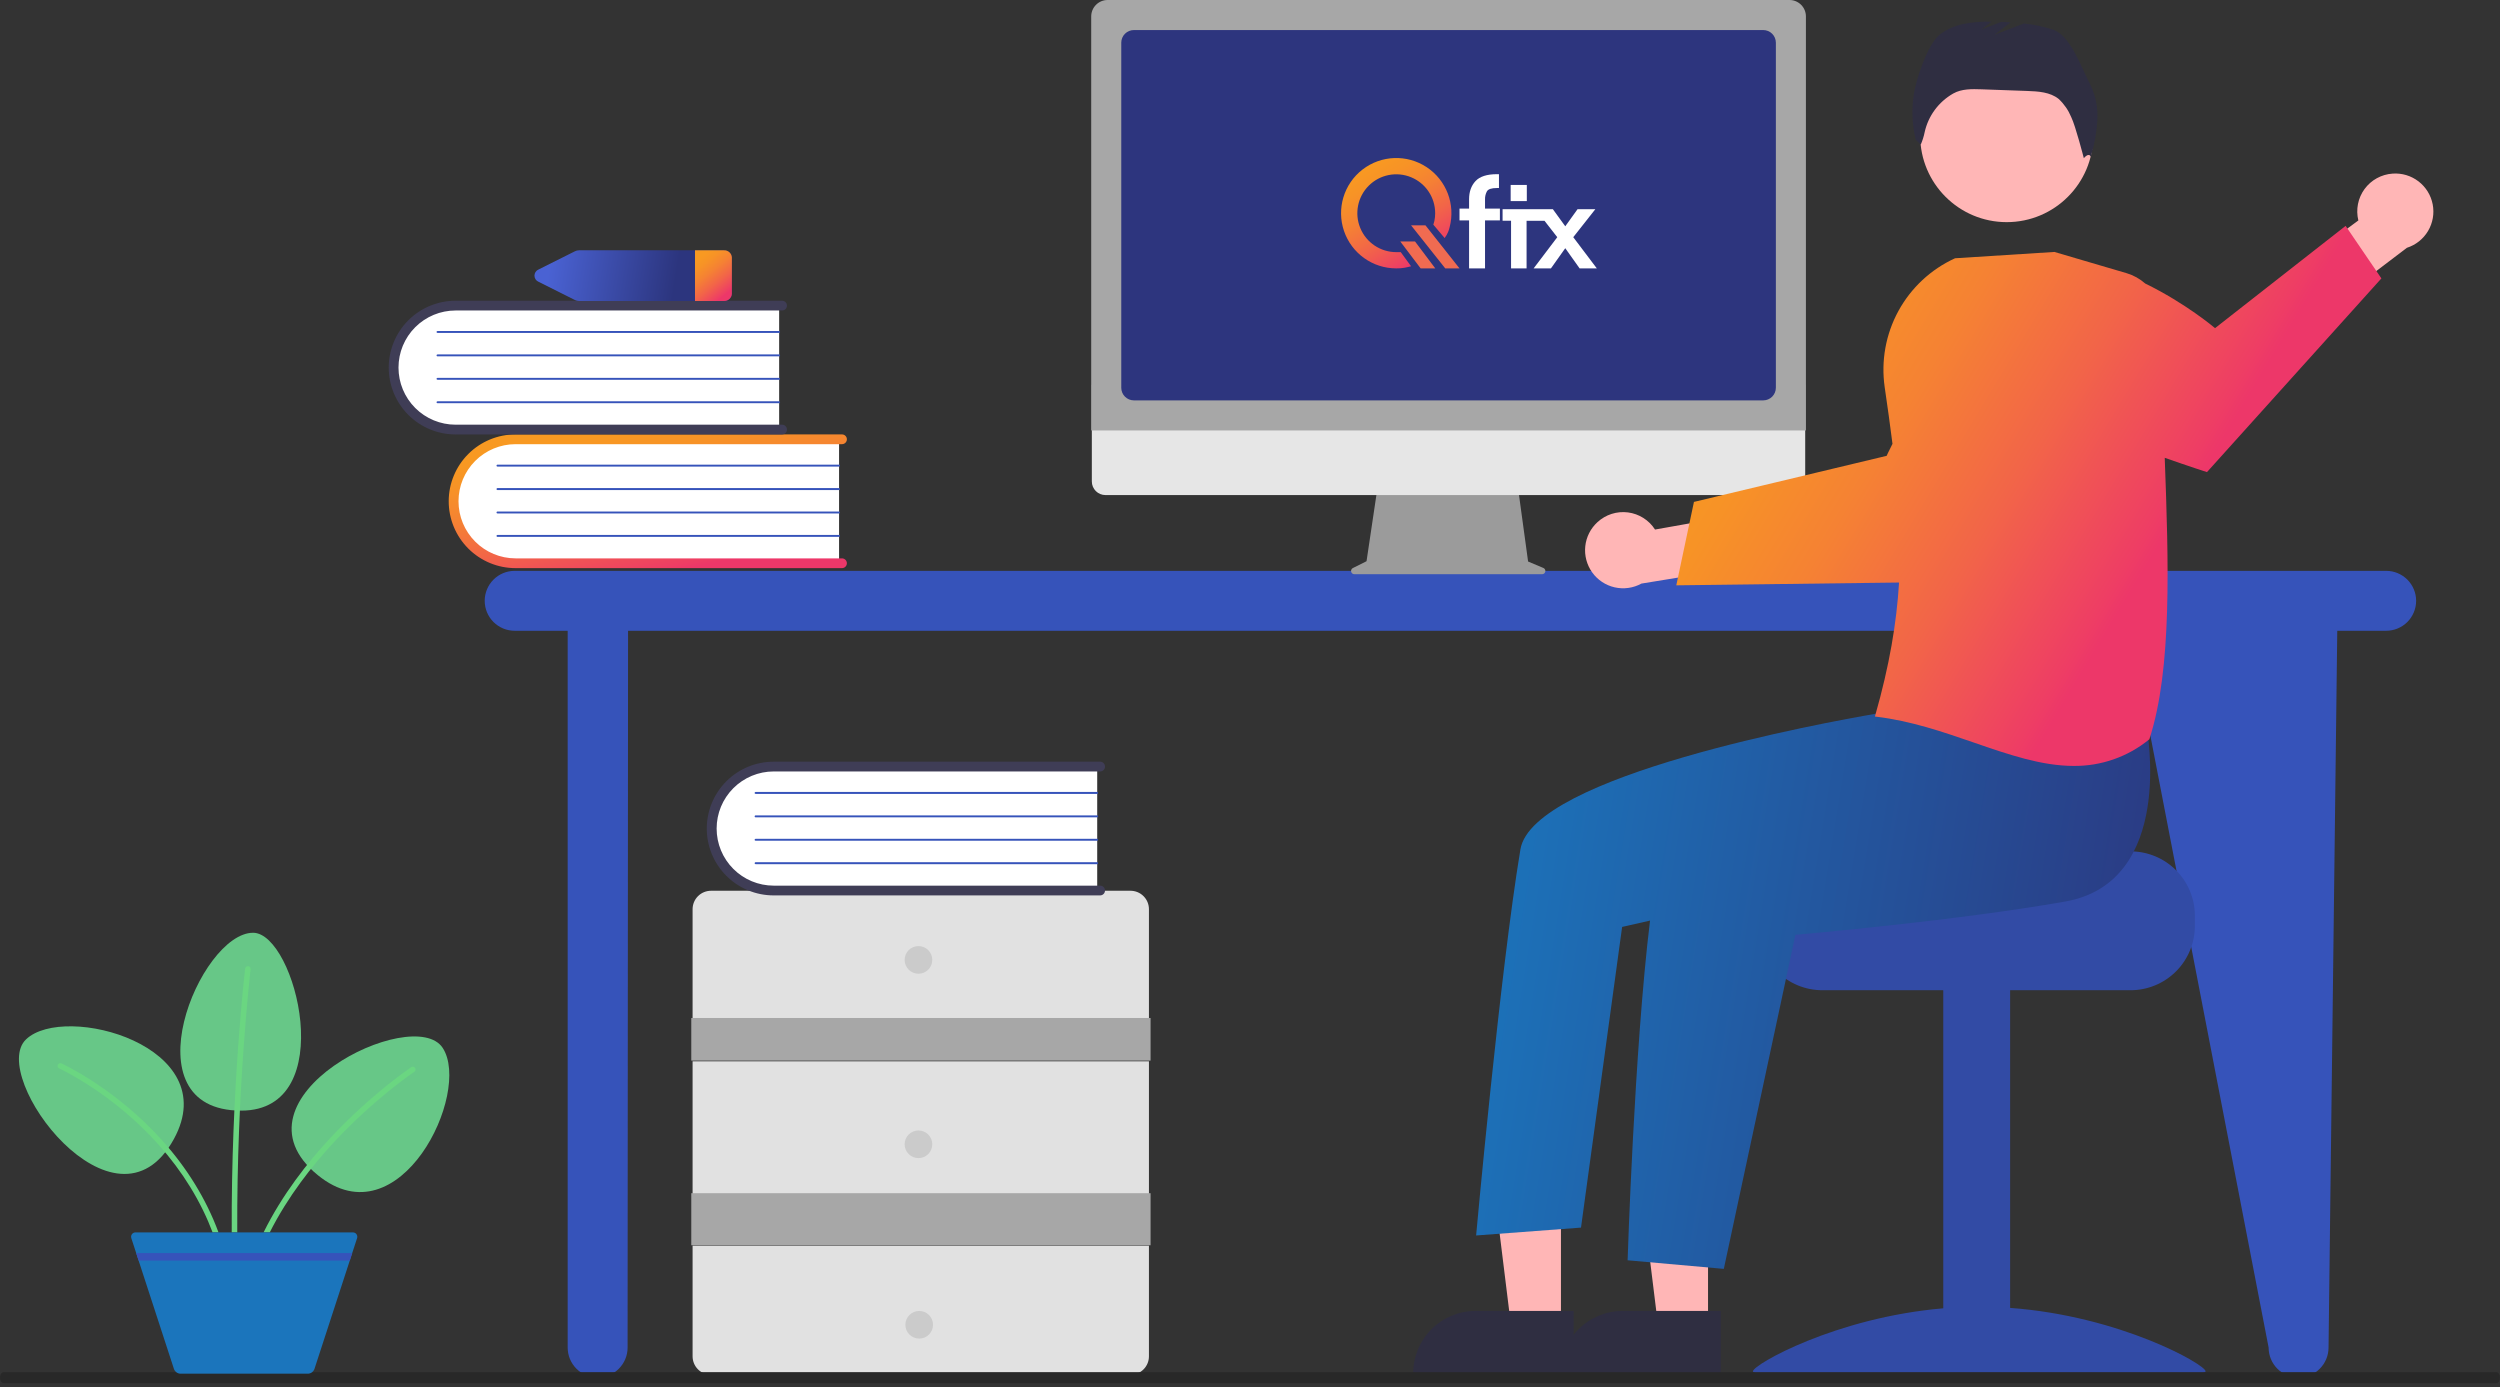 <svg width="528" height="293" viewBox="0 0 528 293" fill="none" xmlns="http://www.w3.org/2000/svg">
<rect x="0" y="0" width="528" height="293" fill="#333333" stroke="none"/>
<path d="M503.958 120.563H108.697C107.019 120.563 105.409 121.23 104.223 122.416C103.036 123.603 102.369 125.213 102.369 126.891C102.369 128.569 103.036 130.179 104.223 131.366C105.409 132.552 107.019 133.219 108.697 133.219H119.893V284.606C119.893 286.284 120.56 287.894 121.747 289.08C122.933 290.267 124.543 290.934 126.221 290.934C127.899 290.934 129.509 290.267 130.696 289.08C131.882 287.894 132.549 286.284 132.549 284.606L132.645 133.219H449.882L479.132 284.606C479.132 286.284 479.799 287.894 480.986 289.08C482.173 290.267 483.782 290.934 485.46 290.934C487.139 290.934 488.748 290.267 489.935 289.08C491.122 287.894 491.788 286.284 491.788 284.606L493.63 133.219H503.958C505.636 133.219 507.246 132.552 508.432 131.366C509.619 130.179 510.286 128.569 510.286 126.891C510.286 125.213 509.619 123.603 508.432 122.416C507.246 121.23 505.636 120.563 503.958 120.563Z" fill="#3653BA"/>
<path d="M177.21 92.366V119.164H110.072C108.313 119.225 106.558 118.939 104.909 118.322C103.26 117.705 101.749 116.77 100.461 115.569C99.174 114.368 98.136 112.925 97.406 111.323C96.676 109.721 96.269 107.991 96.207 106.231C96.146 104.471 96.432 102.717 97.049 101.068C97.666 99.419 98.601 97.907 99.802 96.62C101.003 95.333 102.446 94.294 104.048 93.564C105.65 92.834 107.381 92.427 109.14 92.366C109.451 92.355 109.762 92.355 110.072 92.366L177.21 92.366Z" fill="white"/>
<path d="M178.86 118.957C178.86 119.231 178.752 119.493 178.558 119.686C178.365 119.879 178.103 119.988 177.83 119.988H108.877C105.134 119.986 101.545 118.497 98.899 115.849C96.253 113.201 94.767 109.611 94.767 105.868C94.767 102.125 96.253 98.535 98.899 95.887C101.545 93.239 105.134 91.75 108.877 91.748H177.83C177.965 91.747 178.1 91.774 178.225 91.825C178.35 91.877 178.464 91.953 178.56 92.049C178.656 92.144 178.732 92.258 178.784 92.383C178.836 92.508 178.863 92.643 178.863 92.778C178.863 92.914 178.836 93.048 178.784 93.173C178.732 93.299 178.656 93.412 178.56 93.508C178.464 93.604 178.35 93.68 178.225 93.731C178.1 93.783 177.965 93.809 177.83 93.809H108.877C105.682 93.814 102.62 95.086 100.362 97.347C98.105 99.608 96.837 102.673 96.837 105.868C96.837 109.063 98.105 112.127 100.362 114.388C102.62 116.649 105.682 117.922 108.877 117.927H177.83C178.103 117.927 178.365 118.036 178.558 118.229C178.752 118.422 178.86 118.684 178.86 118.957Z" fill="url(#paint0_linear)"/>
<path d="M177.21 98.55H105.062C105.008 98.55 104.955 98.529 104.917 98.491C104.878 98.452 104.856 98.4 104.855 98.346C104.855 98.291 104.876 98.239 104.914 98.2C104.952 98.161 105.004 98.138 105.059 98.138H177.21C177.264 98.138 177.316 98.16 177.354 98.199C177.392 98.237 177.414 98.29 177.414 98.344C177.414 98.398 177.392 98.45 177.354 98.489C177.316 98.528 177.264 98.549 177.21 98.55Z" fill="#3653BA"/>
<path d="M177.21 103.497H105.062C105.008 103.498 104.955 103.476 104.917 103.438C104.878 103.4 104.856 103.348 104.855 103.293C104.855 103.238 104.876 103.186 104.914 103.147C104.952 103.108 105.004 103.086 105.059 103.085H177.21C177.264 103.086 177.316 103.107 177.354 103.146C177.392 103.185 177.414 103.237 177.414 103.291C177.414 103.345 177.392 103.398 177.354 103.436C177.316 103.475 177.264 103.497 177.21 103.497Z" fill="#3653BA"/>
<path d="M177.21 108.445H105.062C105.008 108.445 104.955 108.424 104.917 108.386C104.878 108.347 104.856 108.295 104.855 108.241C104.855 108.186 104.876 108.134 104.914 108.095C104.952 108.056 105.004 108.033 105.059 108.033H177.21C177.264 108.033 177.316 108.055 177.354 108.094C177.392 108.132 177.414 108.185 177.414 108.239C177.414 108.293 177.392 108.345 177.354 108.384C177.316 108.422 177.264 108.444 177.21 108.445Z" fill="#3653BA"/>
<path d="M177.21 113.392H105.062C105.008 113.392 104.955 113.371 104.917 113.332C104.878 113.294 104.856 113.242 104.855 113.188C104.855 113.133 104.876 113.08 104.914 113.041C104.952 113.002 105.004 112.98 105.059 112.979H177.21C177.264 112.98 177.316 113.002 177.354 113.041C177.392 113.079 177.414 113.131 177.414 113.186C177.414 113.24 177.392 113.292 177.354 113.331C177.316 113.369 177.264 113.391 177.21 113.392Z" fill="#3653BA"/>
<path d="M164.555 64.134V90.931H97.417C93.863 91.055 90.406 89.762 87.806 87.336C85.206 84.911 83.676 81.552 83.552 77.999C83.428 74.445 84.721 70.988 87.147 68.388C89.572 65.787 92.931 64.257 96.485 64.134C96.795 64.123 97.106 64.123 97.417 64.134H164.555Z" fill="white"/>
<path d="M166.204 90.725C166.204 90.998 166.095 91.26 165.902 91.453C165.708 91.647 165.446 91.755 165.173 91.755H96.221C92.476 91.755 88.884 90.267 86.236 87.62C83.588 84.971 82.1 81.38 82.1 77.635C82.1 73.89 83.588 70.298 86.236 67.65C88.884 65.002 92.476 63.515 96.221 63.515H165.173C165.308 63.515 165.442 63.541 165.567 63.593C165.693 63.645 165.806 63.721 165.902 63.816C165.998 63.912 166.073 64.026 166.125 64.151C166.177 64.276 166.204 64.41 166.204 64.545C166.204 64.681 166.177 64.815 166.125 64.94C166.073 65.065 165.998 65.178 165.902 65.274C165.806 65.37 165.693 65.446 165.567 65.498C165.442 65.549 165.308 65.576 165.173 65.576H96.221C93.022 65.576 89.955 66.847 87.694 69.108C85.432 71.37 84.162 74.437 84.162 77.635C84.162 80.833 85.432 83.9 87.694 86.162C89.955 88.423 93.022 89.694 96.221 89.694H165.173C165.446 89.694 165.708 89.803 165.902 89.996C166.095 90.189 166.204 90.451 166.204 90.725Z" fill="#3F3D56"/>
<path d="M164.554 70.317H92.407C92.352 70.317 92.3 70.296 92.261 70.258C92.222 70.219 92.2 70.167 92.2 70.113C92.199 70.058 92.22 70.006 92.258 69.967C92.296 69.928 92.349 69.906 92.403 69.905H164.554C164.609 69.905 164.66 69.927 164.699 69.966C164.737 70.004 164.758 70.057 164.758 70.111C164.758 70.165 164.737 70.217 164.699 70.256C164.66 70.294 164.609 70.317 164.554 70.317Z" fill="#3653BA"/>
<path d="M164.554 75.264H92.407C92.352 75.265 92.3 75.243 92.261 75.205C92.222 75.167 92.2 75.115 92.2 75.06C92.199 75.006 92.22 74.953 92.258 74.914C92.296 74.875 92.349 74.853 92.403 74.852H164.554C164.609 74.853 164.66 74.875 164.699 74.913C164.737 74.952 164.758 75.004 164.758 75.058C164.758 75.112 164.737 75.165 164.699 75.203C164.66 75.242 164.609 75.264 164.554 75.264Z" fill="#3653BA"/>
<path d="M164.554 80.212H92.407C92.352 80.212 92.3 80.191 92.261 80.152C92.222 80.114 92.2 80.062 92.2 80.007C92.199 79.953 92.22 79.9 92.258 79.861C92.296 79.822 92.349 79.8 92.403 79.799H164.554C164.609 79.8 164.66 79.822 164.699 79.86C164.737 79.899 164.758 79.951 164.758 80.005C164.758 80.06 164.737 80.112 164.699 80.15C164.66 80.189 164.609 80.211 164.554 80.212Z" fill="#3653BA"/>
<path d="M164.554 85.159H92.407C92.352 85.16 92.3 85.138 92.261 85.1C92.222 85.062 92.2 85.01 92.2 84.955C92.199 84.901 92.22 84.848 92.258 84.809C92.296 84.77 92.349 84.748 92.403 84.747H164.554C164.609 84.748 164.66 84.77 164.699 84.808C164.737 84.847 164.758 84.899 164.758 84.953C164.758 85.007 164.737 85.06 164.699 85.098C164.66 85.137 164.609 85.159 164.554 85.159Z" fill="#3653BA"/>
<path d="M242.656 215.388V192.023C242.656 190.99 242.246 189.999 241.515 189.269C240.785 188.539 239.795 188.128 238.762 188.128H150.169C149.136 188.128 148.146 188.539 147.415 189.269C146.685 189.999 146.275 190.99 146.275 192.023V215.388H242.656Z" fill="#E1E1E1"/>
<path d="M242.656 224.15H146.275V254.33H242.656V224.15Z" fill="#E1E1E1"/>
<path d="M146.275 263.092V286.457C146.275 287.49 146.685 288.48 147.415 289.211C148.146 289.941 149.136 290.351 150.169 290.351H238.762C239.795 290.351 240.785 289.941 241.515 289.211C242.246 288.48 242.656 287.49 242.656 286.457V263.092H146.275Z" fill="#E1E1E1"/>
<path d="M193.979 205.653C195.592 205.653 196.899 204.345 196.899 202.732C196.899 201.119 195.592 199.812 193.979 199.812C192.365 199.812 191.058 201.119 191.058 202.732C191.058 204.345 192.365 205.653 193.979 205.653Z" fill="#CBCBCB"/>
<path d="M193.979 244.595C195.592 244.595 196.899 243.288 196.899 241.675C196.899 240.062 195.592 238.754 193.979 238.754C192.365 238.754 191.058 240.062 191.058 241.675C191.058 243.288 192.365 244.595 193.979 244.595Z" fill="#CBCBCB"/>
<path d="M194.136 282.712C195.749 282.712 197.056 281.404 197.056 279.791C197.056 278.178 195.749 276.871 194.136 276.871C192.523 276.871 191.215 278.178 191.215 279.791C191.215 281.404 192.523 282.712 194.136 282.712Z" fill="#CBCBCB"/>
<path d="M231.729 161.488V188.286H164.591C161.039 188.407 157.584 187.113 154.986 184.688C152.388 182.263 150.859 178.905 150.735 175.353C150.611 171.801 151.903 168.345 154.326 165.746C156.75 163.146 160.106 161.614 163.658 161.488C163.969 161.477 164.28 161.477 164.591 161.488H231.729Z" fill="white"/>
<path d="M233.378 188.079C233.378 188.352 233.27 188.614 233.077 188.808C232.883 189.001 232.621 189.11 232.348 189.11H163.396C159.651 189.111 156.06 187.625 153.412 184.978C150.763 182.332 149.274 178.742 149.272 174.998C149.269 171.254 150.754 167.662 153.4 165.013C156.045 162.363 159.634 160.873 163.379 160.869H232.348C232.483 160.869 232.618 160.895 232.743 160.947C232.868 160.998 232.982 161.074 233.078 161.17C233.174 161.266 233.251 161.38 233.302 161.505C233.354 161.63 233.381 161.764 233.381 161.9C233.381 162.035 233.354 162.17 233.302 162.295C233.251 162.42 233.174 162.534 233.078 162.63C232.982 162.725 232.868 162.801 232.743 162.853C232.618 162.904 232.483 162.931 232.348 162.931H163.396C160.2 162.935 157.137 164.207 154.879 166.468C152.621 168.729 151.352 171.794 151.352 174.989C151.352 178.185 152.621 181.25 154.879 183.511C157.137 185.772 160.2 187.044 163.396 187.048H232.348C232.621 187.048 232.883 187.157 233.077 187.35C233.27 187.544 233.378 187.806 233.378 188.079Z" fill="#3F3D56"/>
<path d="M231.729 167.672H159.582C159.527 167.672 159.475 167.65 159.436 167.612C159.397 167.574 159.375 167.522 159.374 167.467C159.374 167.413 159.395 167.36 159.433 167.321C159.471 167.282 159.523 167.26 159.578 167.259H231.729C231.783 167.26 231.835 167.282 231.873 167.32C231.912 167.359 231.933 167.411 231.933 167.465C231.933 167.52 231.912 167.572 231.873 167.61C231.835 167.649 231.783 167.671 231.729 167.672H231.729Z" fill="#3653BA"/>
<path d="M231.729 172.62H159.582C159.527 172.62 159.475 172.599 159.436 172.56C159.397 172.522 159.375 172.47 159.374 172.416C159.374 172.361 159.395 172.309 159.433 172.27C159.471 172.231 159.523 172.208 159.578 172.208H231.729C231.783 172.208 231.835 172.23 231.873 172.269C231.912 172.307 231.933 172.359 231.933 172.414C231.933 172.468 231.912 172.52 231.873 172.559C231.835 172.597 231.783 172.619 231.729 172.62H231.729Z" fill="#3653BA"/>
<path d="M231.729 177.567H159.582C159.527 177.567 159.475 177.546 159.436 177.507C159.397 177.469 159.375 177.417 159.374 177.362C159.374 177.308 159.395 177.255 159.433 177.216C159.471 177.177 159.523 177.155 159.578 177.154H231.729C231.783 177.155 231.835 177.177 231.873 177.215C231.912 177.254 231.933 177.306 231.933 177.36C231.933 177.415 231.912 177.467 231.873 177.505C231.835 177.544 231.783 177.566 231.729 177.567H231.729Z" fill="#3653BA"/>
<path d="M231.729 182.514H159.582C159.527 182.514 159.475 182.493 159.436 182.455C159.397 182.416 159.375 182.364 159.374 182.31C159.374 182.255 159.395 182.203 159.433 182.164C159.471 182.125 159.523 182.102 159.578 182.102H231.729C231.783 182.102 231.835 182.124 231.873 182.163C231.912 182.201 231.933 182.253 231.933 182.308C231.933 182.362 231.912 182.414 231.873 182.453C231.835 182.491 231.783 182.513 231.729 182.514H231.729Z" fill="#3653BA"/>
<path d="M152.879 52.862H122.29C122 52.862 121.714 52.928 121.453 53.057L113.733 56.922C113.479 57.03 113.262 57.21 113.11 57.44C112.958 57.67 112.876 57.941 112.876 58.217C112.876 58.493 112.958 58.763 113.11 58.993C113.262 59.223 113.479 59.403 113.733 59.511L121.453 63.376C121.714 63.505 122 63.571 122.29 63.571H152.879C153.301 63.595 153.715 63.453 154.032 63.174C154.349 62.895 154.544 62.503 154.573 62.081V54.352C154.544 53.93 154.349 53.538 154.032 53.259C153.715 52.98 153.301 52.838 152.879 52.862Z" fill="url(#paint1_linear)"/>
<path d="M154.573 54.352V62.081C154.543 62.503 154.349 62.895 154.032 63.174C153.715 63.453 153.3 63.596 152.879 63.571H146.785V52.862H152.879C153.3 52.838 153.715 52.98 154.032 53.259C154.349 53.538 154.543 53.93 154.573 54.352Z" fill="url(#paint2_linear)"/>
<path d="M325.963 119.954L322.733 118.594L320.518 102.404H291.014L288.612 118.528L285.722 119.973C285.584 120.042 285.473 120.156 285.408 120.296C285.342 120.436 285.326 120.594 285.362 120.744C285.397 120.895 285.482 121.029 285.604 121.125C285.725 121.221 285.875 121.273 286.029 121.273H325.697C325.855 121.273 326.009 121.218 326.131 121.118C326.254 121.017 326.338 120.878 326.369 120.722C326.401 120.567 326.377 120.406 326.303 120.266C326.229 120.126 326.109 120.016 325.963 119.954Z" fill="#9B9B9B"/>
<path d="M378.394 104.558H233.461C232.701 104.557 231.972 104.253 231.435 103.715C230.898 103.177 230.596 102.447 230.596 101.687V81.249H381.259V101.687C381.259 102.447 380.957 103.177 380.42 103.715C379.883 104.253 379.154 104.557 378.394 104.558Z" fill="#E6E6E6"/>
<path d="M381.41 90.909H230.464V3.461C230.465 2.544 230.83 1.664 231.479 1.015C232.128 0.366 233.008 0.001 233.925 0H377.948C378.866 0.001 379.746 0.366 380.395 1.015C381.044 1.664 381.409 2.544 381.41 3.461L381.41 90.909Z" fill="#A7A7A7"/>
<path d="M372.394 84.561H239.479C238.772 84.561 238.094 84.279 237.593 83.779C237.093 83.279 236.812 82.6 236.811 81.893V9.015C236.812 8.308 237.093 7.63 237.593 7.129C238.093 6.629 238.772 6.347 239.479 6.347H372.394C373.102 6.347 373.78 6.629 374.281 7.129C374.781 7.63 375.062 8.308 375.063 9.015V81.893C375.062 82.6 374.781 83.279 374.281 83.779C373.78 84.279 373.102 84.561 372.394 84.561Z" fill="#2D357E"/>
<path d="M337.387 110.276C338.245 109.483 339.267 108.889 340.38 108.534C341.492 108.178 342.67 108.072 343.828 108.221C344.987 108.37 346.099 108.771 347.086 109.396C348.072 110.021 348.91 110.855 349.54 111.839L367.518 108.643L372.125 119.095L346.673 123.252C344.95 124.2 342.939 124.483 341.021 124.048C339.103 123.612 337.411 122.488 336.267 120.889C335.122 119.289 334.604 117.325 334.81 115.369C335.017 113.413 335.934 111.601 337.387 110.276Z" fill="#FFB6B6"/>
<path fill-rule="evenodd" clip-rule="evenodd" d="M449.978 179.808H414.993C414.993 181.307 376.748 182.523 376.748 182.523C375.905 183.159 375.136 183.887 374.457 184.696C372.415 187.131 371.299 190.209 371.306 193.386V195.559C371.307 199.16 372.738 202.613 375.284 205.159C377.831 207.705 381.284 209.136 384.884 209.137H410.417V276.315C387.633 278.258 370.223 288.237 370.223 289.613C370.223 290.666 380.41 290.547 395.396 290.372C402.13 290.293 409.835 290.203 418.02 290.203C426.205 290.203 433.909 290.293 440.644 290.372H440.644C455.63 290.547 465.816 290.666 465.816 289.613C465.816 288.215 447.852 277.94 424.538 276.229V209.137H449.978C453.579 209.134 457.031 207.702 459.576 205.157C462.122 202.611 463.554 199.159 463.557 195.559V193.386C463.552 189.786 462.12 186.336 459.574 183.79C457.029 181.245 453.578 179.813 449.978 179.808Z" fill="#324BA5"/>
<path d="M360.737 280.299L350.227 280.298L345.227 239.76L360.738 239.761L360.737 280.299Z" fill="#FFB6B6"/>
<path d="M363.417 290.487L329.528 290.485V290.057C329.529 286.559 330.918 283.204 333.392 280.73C335.866 278.257 339.22 276.867 342.719 276.867H342.719L363.417 276.868L363.417 290.487Z" fill="#2F2E41"/>
<path d="M329.674 280.299L319.164 280.298L314.164 239.76L329.675 239.761L329.674 280.299Z" fill="#FFB6B6"/>
<path d="M332.354 290.487L298.466 290.485V290.057C298.466 286.559 299.856 283.204 302.33 280.73C304.803 278.257 308.158 276.867 311.656 276.867H311.657L332.355 276.868L332.354 290.487Z" fill="#2F2E41"/>
<path d="M423.819 46.916C433.912 46.916 442.093 38.735 442.093 28.642C442.093 18.55 433.912 10.369 423.819 10.369C413.727 10.369 405.545 18.55 405.545 28.642C405.545 38.735 413.727 46.916 423.819 46.916Z" fill="#FFB6B6"/>
<path fill-rule="evenodd" clip-rule="evenodd" d="M398.535 149.587L407.832 140.26L411.503 149.146L453.395 153.848C453.395 153.848 459.527 186.27 436.198 190.398C412.869 194.527 379.193 197.429 379.193 197.429L364.07 267.986L343.752 266.172C343.752 266.172 345.173 221.512 348.488 194.427L342.592 195.768L333.906 259.27L311.756 260.932C311.756 260.932 316.825 205.068 321.115 179.378C323.718 163.798 385.7 152.535 396.142 150.745C397.029 150.314 397.832 149.926 398.535 149.587Z" fill="url(#paint3_linear)"/>
<path d="M441.404 17.734C439.6 14.331 437.308 7.548 433.667 6.29C431.645 5.619 429.555 5.174 427.435 4.962L421.247 7.342L424.615 4.723C423.959 4.684 423.304 4.652 422.649 4.627L418.473 6.233L420.609 4.571C416.717 4.531 412.698 4.936 409.682 7.306C407.111 9.326 404.563 16.979 404.151 20.223C403.71 23.327 403.865 26.486 404.605 29.531L405.662 30.537C406.032 29.689 406.311 28.803 406.492 27.896C406.871 26.201 407.599 24.603 408.63 23.205C409.661 21.806 410.972 20.638 412.479 19.774L412.536 19.742C414.31 18.744 416.462 18.79 418.496 18.863L428.155 19.21C430.479 19.294 432.982 19.441 434.794 20.899C435.945 21.974 436.85 23.286 437.448 24.744C438.348 26.561 440.107 33.414 440.107 33.414C440.107 33.414 441.103 32.121 441.58 33.084C442.345 30.571 442.81 27.977 442.965 25.356C443.118 22.723 442.579 20.095 441.404 17.734Z" fill="#2F2E41"/>
<path d="M505.318 36.667C504.152 36.744 503.017 37.076 501.993 37.638C500.97 38.201 500.082 38.981 499.392 39.924C498.703 40.867 498.228 41.95 498.003 43.096C497.777 44.242 497.805 45.424 498.085 46.558L483.39 57.398L487.8 67.934L508.337 52.335C510.211 51.738 511.8 50.474 512.805 48.783C513.809 47.092 514.158 45.092 513.786 43.16C513.414 41.229 512.346 39.502 510.786 38.305C509.225 37.108 507.279 36.526 505.318 36.667Z" fill="#FFB6B6"/>
<path fill-rule="evenodd" clip-rule="evenodd" d="M502.952 58.797L466.113 99.71C466.113 99.71 462.458 98.54 457.191 96.688C458.008 118.695 458.768 141.307 453.967 156.058L453.942 156.136L453.877 156.187C449.394 159.838 443.779 161.81 437.999 161.764C431.164 161.764 424.19 159.355 416.994 156.87C410.421 154.599 403.625 152.252 396.295 151.37L395.98 151.332L396.067 151.028C399.041 140.585 400.559 131.617 401.081 123.03L375.147 123.357L372.774 123.389L354.032 123.622L357.762 106.002L372.453 102.491L374.818 101.926L398.462 96.271C398.462 96.271 398.882 95.314 399.693 93.739C399.215 89.916 398.653 85.943 398.043 81.739C397.252 76.216 398.268 70.586 400.939 65.689C403.611 60.792 407.795 56.889 412.866 54.565L412.911 54.545L433.847 53.214L433.895 53.211L449.122 57.69C450.593 58.126 451.94 58.877 453.076 59.882C461.667 64.068 467.818 69.304 467.818 69.304L495.393 47.705L502.952 58.797Z" fill="url(#paint4_linear)"/>
<path d="M527.237 292.129H0.763C0.561 292.129 0.367 292.007 0.223 291.788C0.08 291.57 0 291.273 0 290.964C0 290.655 0.08 290.358 0.223 290.14C0.367 289.921 0.561 289.798 0.763 289.798H527.237C527.439 289.798 527.633 289.921 527.777 290.14C527.92 290.358 528 290.655 528 290.964C528 291.273 527.92 291.57 527.777 291.788C527.633 292.007 527.439 292.129 527.237 292.129Z" fill="#282828"/>
<path d="M301.053 47.588H298.014L305.236 56.685H308.249L301.053 47.588Z" fill="#F06B51"/>
<path d="M298.856 51H295.74L300.042 56.686H303.131L298.856 51Z" fill="#F06B51"/>
<path d="M295.835 53.251H294.89C291.566 53.251 288.569 51.248 287.297 48.177C286.024 45.105 286.728 41.57 289.078 39.219C291.429 36.869 294.964 36.166 298.036 37.438C301.107 38.71 303.109 41.707 303.109 45.031C303.109 45.585 303.052 46.137 302.94 46.679L302.721 47.451L305.106 50.278C305.418 49.868 305.674 49.417 305.865 48.938C305.871 48.925 305.875 48.911 305.879 48.898C305.998 48.605 306.091 48.302 306.159 47.994C307.428 43.17 305.486 38.073 301.329 35.316C297.171 32.559 291.721 32.754 287.77 35.8C283.82 38.846 282.246 44.068 283.856 48.789C285.465 53.511 289.9 56.685 294.888 56.684C295.452 56.695 296.016 56.653 296.572 56.559C296.648 56.547 296.742 56.53 296.847 56.508L297.374 56.393L297.702 56.313L297.909 56.263L298.019 56.234L295.835 53.251Z" fill="url(#paint5_linear)"/>
<rect x="319.052" y="39.06" width="3.411" height="3.411" fill="white"/>
<path d="M332.274 50.096L336.939 44.177H333.181L330.584 47.793L327.962 44.177H317.345V46.619H319.135V56.685H322.413V46.628H326.196L328.895 50.096L323.901 56.685H327.558L330.584 52.421L333.611 56.681H337.245L332.274 50.096Z" fill="white"/>
<path d="M315.963 44.061H313.637V42.112C313.619 41.526 313.754 40.946 314.03 40.424C314.291 39.949 314.995 39.711 316.14 39.711H316.581V36.786H316.169C314.047 36.786 312.533 37.273 311.627 38.248C310.722 39.222 310.269 40.501 310.269 42.085V44.061H308.249V46.554H310.269V56.386C310.266 56.416 310.266 56.445 310.269 56.475V56.685H313.637V46.554H316.778V44.061H315.977H315.963Z" fill="white"/>
<rect x="146" y="215" width="97" height="9" fill="#A7A7A7"/>
<rect x="146" y="252" width="97" height="11" fill="#A7A7A7"/>
<path d="M36.733 240.547C47.436 220.951 13.649 211.737 5.505 219.51C-2.641 227.283 24.362 263.197 36.733 240.547Z" fill="#67C787"/>
<path d="M50.937 234.566C71.94 234.566 62.435 197 53.455 197C42.196 197 26.671 234.566 50.937 234.566Z" fill="#67C787"/>
<path d="M67.125 248.193C84.44 262.289 99.66 230.749 93.503 221.323C87.346 211.898 47.111 231.9 67.125 248.193Z" fill="#67C787"/>
<path d="M45.044 257.52C42.122 250.758 37.844 244.456 32.33 238.793C22.949 229.159 13.083 224.64 12.984 224.596C12.69 224.464 12.344 224.594 12.211 224.887C12.079 225.181 12.21 225.527 12.502 225.66C12.599 225.704 22.295 230.15 31.522 239.638C36.929 245.197 41.121 251.378 43.982 258.007C44.306 258.759 44.608 259.519 44.898 260.283H46.147C45.802 259.354 45.438 258.432 45.044 257.52Z" fill="#6AD681"/>
<path d="M52.933 204.704C52.971 204.384 52.742 204.093 52.422 204.055C52.101 204.015 51.812 204.245 51.773 204.565C51.735 204.884 48.79 230.058 48.941 260.283H50.108C49.958 230.137 52.895 205.022 52.933 204.704Z" fill="#6AD681"/>
<path d="M87.67 225.544C87.49 225.277 87.128 225.204 86.86 225.383C86.776 225.439 78.352 231.106 69.685 240.426C64.964 245.502 59.599 252.308 55.667 260.283H56.972C60.815 252.659 65.972 246.135 70.521 241.241C79.097 232.014 87.425 226.41 87.509 226.354C87.777 226.174 87.849 225.812 87.67 225.544Z" fill="#6AD681"/>
<path d="M50.11 260.283H48.943H46.148H44.9H28.609C27.982 260.283 27.538 260.895 27.732 261.491L28.76 264.646L29.28 266.243L36.725 289.085C36.927 289.705 37.505 290.125 38.157 290.125H64.992C65.645 290.125 66.223 289.705 66.424 289.085L73.87 266.243L74.39 264.646L75.419 261.491C75.613 260.895 75.169 260.283 74.543 260.283H56.971H55.666H50.11Z" fill="#1B75BC"/>
<path d="M74.391 264.646L73.871 266.242H29.279L28.759 264.646H74.391Z" fill="#3653BA"/>
<defs>
<linearGradient id="paint0_linear" x1="80.024" y1="100.582" x2="86.015" y2="131.485" gradientUnits="userSpaceOnUse">
<stop offset="0.01" stop-color="#F89922"/>
<stop offset="0.17" stop-color="#F79326"/>
<stop offset="0.4" stop-color="#F58233"/>
<stop offset="0.67" stop-color="#F26548"/>
<stop offset="0.96" stop-color="#EE3E64"/>
<stop offset="1" stop-color="#ED3769"/>
</linearGradient>
<linearGradient id="paint1_linear" x1="116.152" y1="55.369" x2="142.663" y2="59.528" gradientUnits="userSpaceOnUse">
<stop stop-color="#4A62D3"/>
<stop offset="1" stop-color="#2C357E"/>
</linearGradient>
<linearGradient id="paint2_linear" x1="145.419" y1="56.211" x2="151.344" y2="63.672" gradientUnits="userSpaceOnUse">
<stop offset="0.01" stop-color="#F89922"/>
<stop offset="0.17" stop-color="#F79326"/>
<stop offset="0.4" stop-color="#F58233"/>
<stop offset="0.67" stop-color="#F26548"/>
<stop offset="0.96" stop-color="#EE3E64"/>
<stop offset="1" stop-color="#ED3769"/>
</linearGradient>
<linearGradient id="paint3_linear" x1="311.756" y1="167.937" x2="466.345" y2="193.2" gradientUnits="userSpaceOnUse">
<stop stop-color="#1B75BC"/>
<stop offset="1" stop-color="#2C367F"/>
</linearGradient>
<linearGradient id="paint4_linear" x1="378" y1="48" x2="464.898" y2="100.354" gradientUnits="userSpaceOnUse">
<stop offset="0.01" stop-color="#F89922"/>
<stop offset="0.17" stop-color="#F79326"/>
<stop offset="0.4" stop-color="#F58233"/>
<stop offset="0.67" stop-color="#F26548"/>
<stop offset="0.96" stop-color="#EE3E64"/>
<stop offset="1" stop-color="#ED3769"/>
</linearGradient>
<linearGradient id="paint5_linear" x1="279.145" y1="40.667" x2="290.605" y2="60.52" gradientUnits="userSpaceOnUse">
<stop offset="0.01" stop-color="#F89922"/>
<stop offset="0.17" stop-color="#F79326"/>
<stop offset="0.4" stop-color="#F58233"/>
<stop offset="0.67" stop-color="#F26548"/>
<stop offset="0.96" stop-color="#EE3E64"/>
<stop offset="1" stop-color="#ED3769"/>
</linearGradient>
</defs>
</svg>
